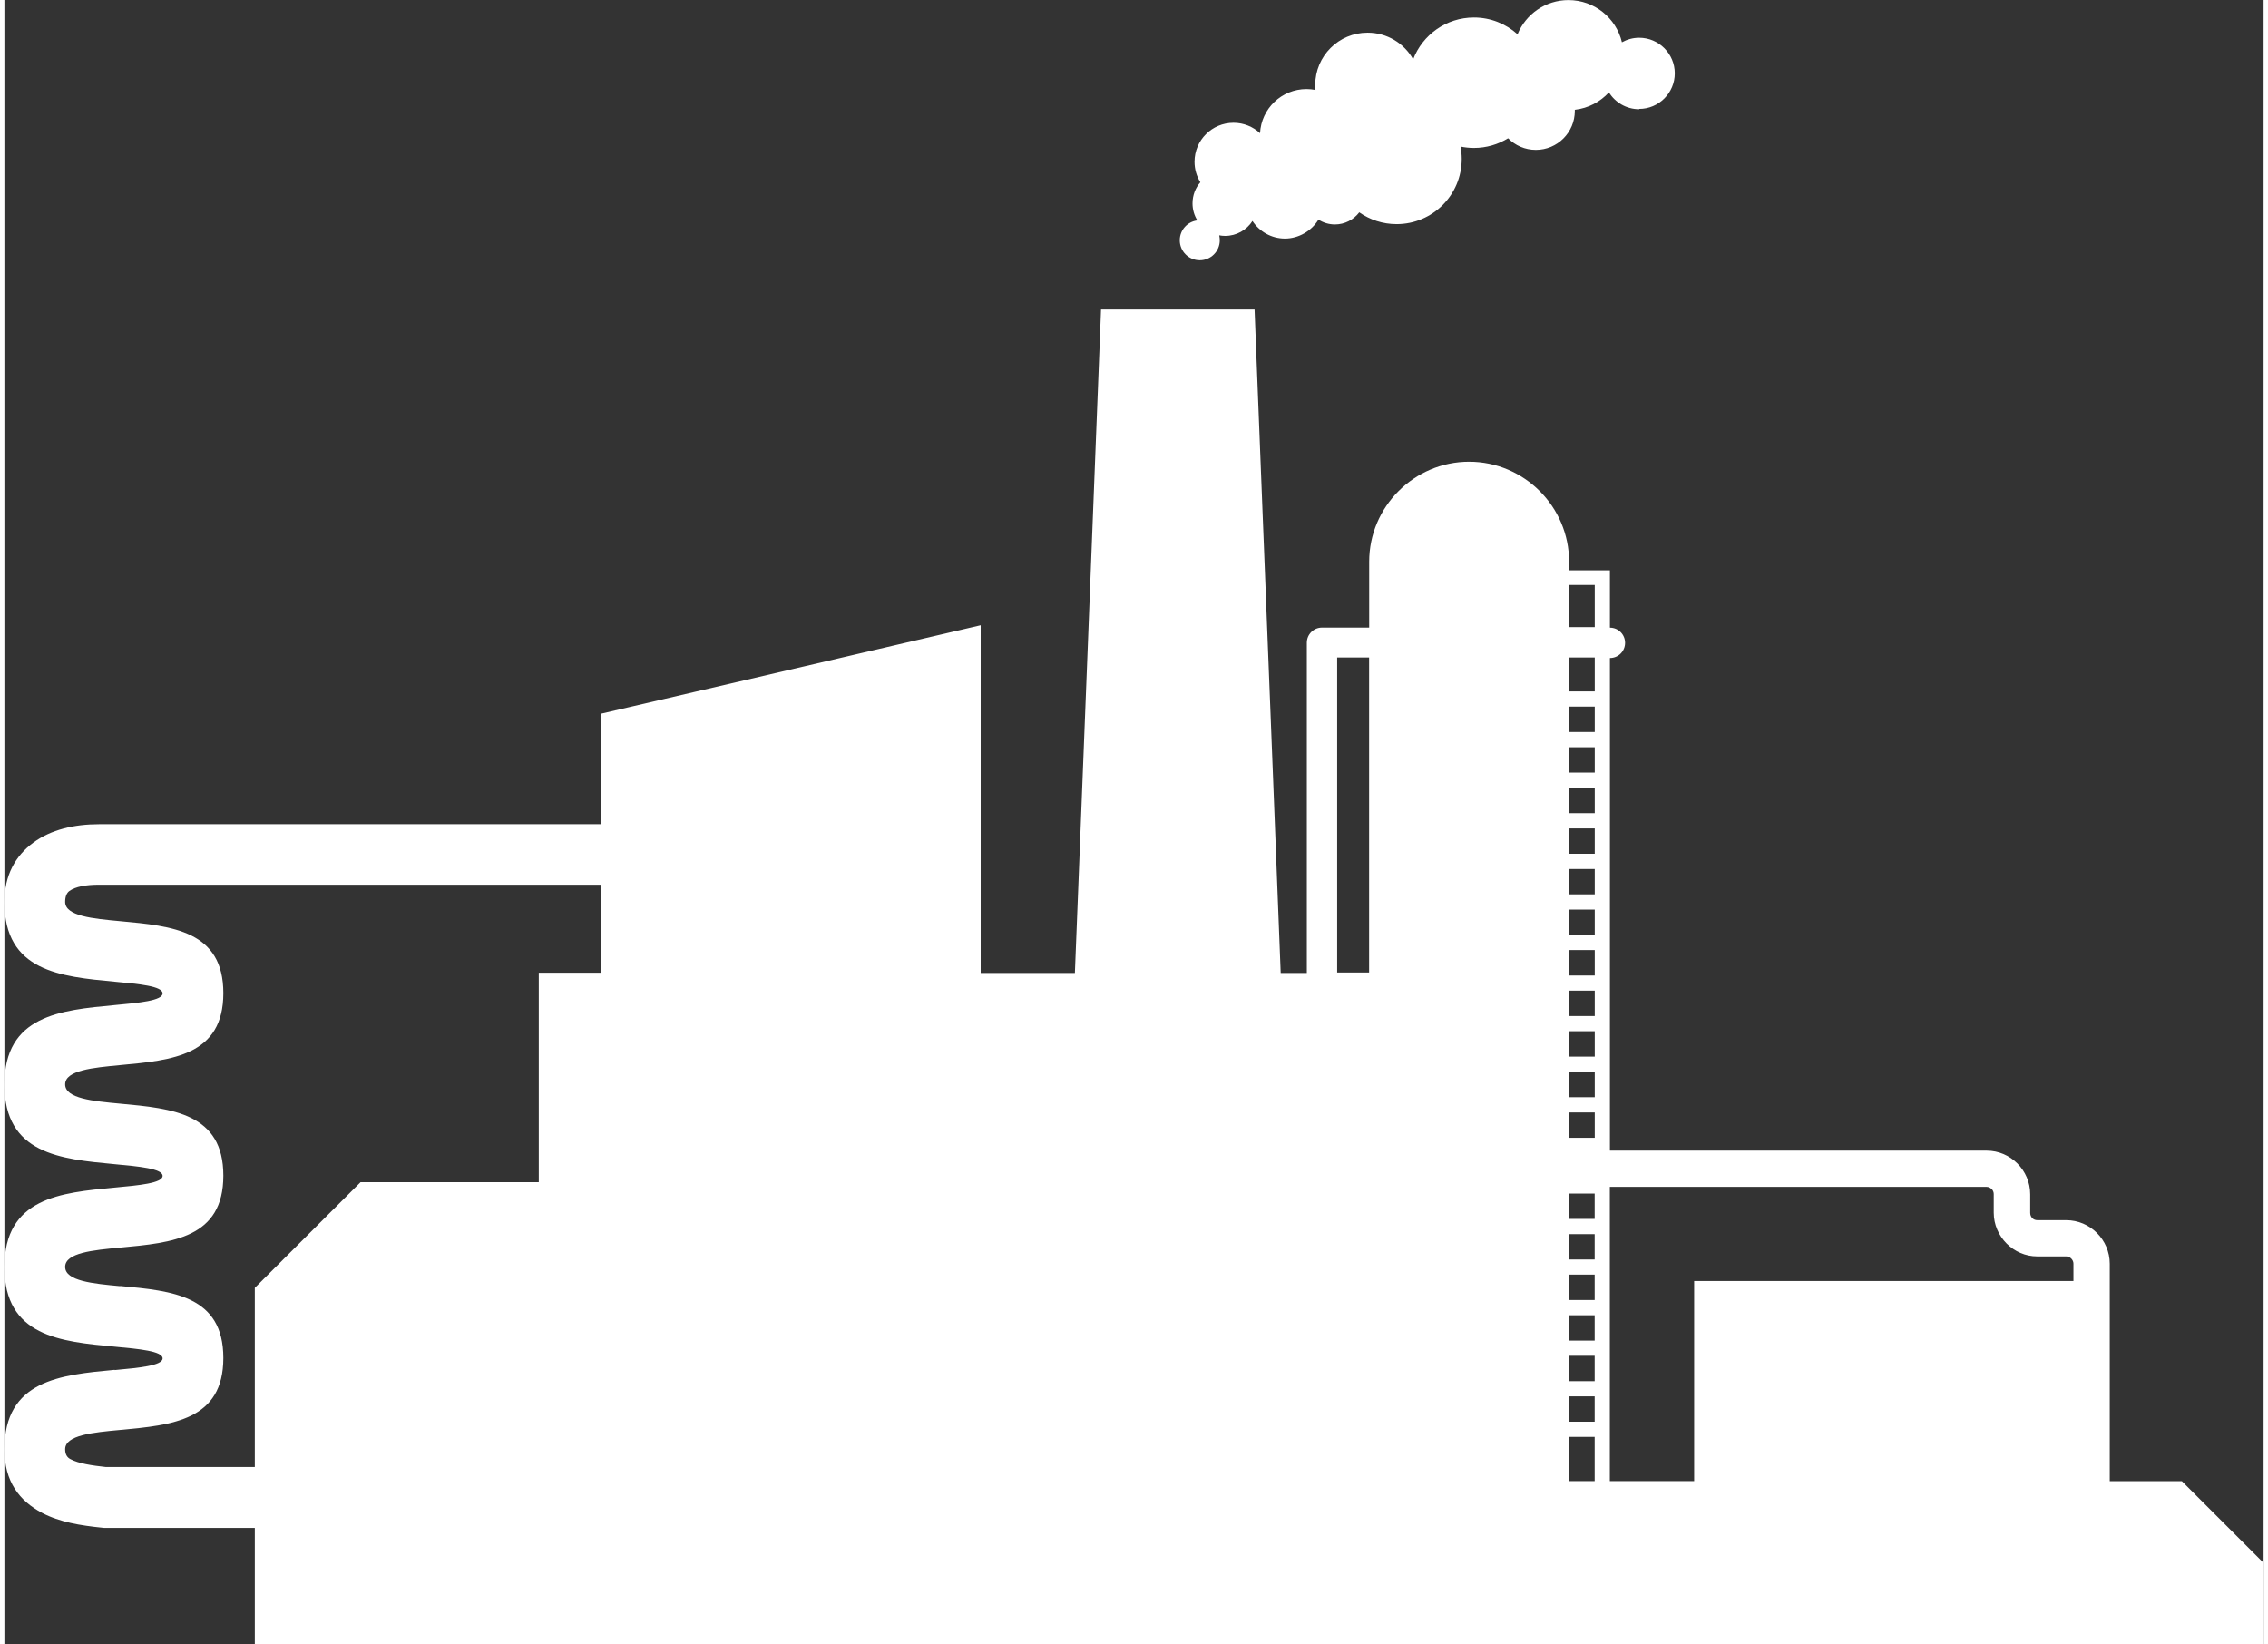 <?xml version="1.0" encoding="UTF-8"?><svg xmlns="http://www.w3.org/2000/svg" id="a625076fbfe014" viewBox="0 0 280.05 203.83" aria-hidden="true" width="280px" height="203px"><rect x="0" y="0" width="280.05" height="203.83" fill="#333333" stroke="none"/><defs><linearGradient class="cerosgradient" data-cerosgradient="true" id="CerosGradient_id5503c65c2" gradientUnits="userSpaceOnUse" x1="50%" y1="100%" x2="50%" y2="0%"><stop offset="0%" stop-color="#d1d1d1"/><stop offset="100%" stop-color="#d1d1d1"/></linearGradient><linearGradient/><style>.b-625076fbfe014{fill:#fff;}</style></defs><path class="b-625076fbfe014" d="M13.67,169.79c-6.73,.63-13.67,1.28-13.67,9.86,0,3.99,1.85,6.38,4.68,7.88,2.17,1.14,4.77,1.56,7.42,1.83l.28,.03H31.04v14.44h249v-10.12l-10.12-10.12h-8.94v-24.8h0v-2.15c0-1.49-.61-2.84-1.59-3.82-.98-.98-2.33-1.58-3.82-1.58h-3.57c-.25,0-.48-.1-.63-.26h0c-.16-.17-.25-.39-.25-.64v-2.31c0-1.49-.61-2.84-1.59-3.82-.98-.98-2.33-1.59-3.82-1.59h-46.69v-61.06c1.04,0,1.88-.84,1.88-1.88s-.84-1.88-1.88-1.88v-7.11h-5.06v-1.07c0-6.82-5.58-12.39-12.39-12.39s-12.39,5.58-12.39,12.39v8.17h-5.85c-1.04,0-1.88,.84-1.88,1.88v40.93h-3.24l-.96-24.54-.33-8.36h0l-.65-16.45h0l-.02-.51-1.28-32.38h-19.03l-1.94,49.34h0l-.65,16.45h0l-.65,16.45h-11.68v-43.1l-47.1,10.97v13.69H11.71c-3.03,0-5.94,.66-8.14,2.29-2.2,1.63-3.57,4.02-3.57,7.37,0,8.58,6.94,9.23,13.67,9.86,3.01,.28,5.94,.55,5.94,1.45s-2.92,1.17-5.94,1.45c-6.73,.63-13.67,1.27-13.67,9.86s6.94,9.23,13.67,9.86c3.01,.28,5.94,.55,5.94,1.45s-2.92,1.17-5.94,1.45c-6.73,.63-13.67,1.27-13.67,9.86s6.94,9.23,13.67,9.86c3.01,.28,5.94,.55,5.94,1.45s-2.92,1.17-5.94,1.45Zm180.28,13.79v-5.48h3.18v5.48h-3.18Zm0-12.38v-3.15h3.18v3.15h-3.18Zm3.18,1.88v3.14h-3.18v-3.14h3.18Zm-3.18-6.91v-3.14h3.18v3.14h-3.18Zm0-5.03v-3.15h3.18v3.15h-3.18Zm0-5.03v-3.14h3.18v3.14h-3.18Zm0-5.03v-3.14h3.18v3.14h-3.18Zm52.39-3.71c.16,.16,.26,.39,.26,.63v2.31c0,1.48,.61,2.83,1.59,3.82h0c.99,.99,2.33,1.6,3.81,1.6h3.57c.25,0,.47,.1,.64,.27,.16,.16,.27,.39,.27,.63v2.15h-47.02v24.8h-10.45v-36.47h46.69c.25,0,.47,.1,.63,.27Zm-49.2-6.34h-3.18v-3.14h3.18v3.14Zm0-5.03h-3.18v-3.15h3.18v3.15Zm0-5.03h-3.18v-3.15h3.18v3.15Zm0-5.03h-3.18v-3.15h3.18v3.15Zm0-5.03h-3.18v-3.15h3.18v3.15Zm0-5.03h-3.18v-3.14h3.18v3.14Zm0-5.03h-3.18v-3.14h3.18v3.14Zm0-5.03h-3.18v-3.14h3.18v3.14Zm0-5.03h-3.18v-3.14h3.18v3.14Zm0-5.03h-3.18v-3.14h3.18v3.14Zm0-5.03h-3.18v-3.15h3.18v3.15Zm-3.18-5.03v-4.21h3.18v4.21h-3.18Zm0-13.2h3.18v5.23h-3.18v-5.23Zm-28.75,8.99h3.96v39.05h-3.96v-39.05ZM14.35,159.42c-3.36-.31-6.82-.64-6.82-2.39s3.46-2.08,6.82-2.39c6.49-.6,12.79-1.19,12.79-8.92s-6.3-8.32-12.79-8.92c-3.36-.31-6.82-.64-6.82-2.39s3.46-2.07,6.82-2.39c6.49-.6,12.79-1.19,12.79-8.92s-6.3-8.32-12.79-8.92c-3.36-.31-6.82-.63-6.82-2.39,0-.68,.2-1.11,.51-1.34,.76-.56,2.11-.79,3.67-.79h62.21v10.91h-7.68v25.96h-22.09l-13.11,13.1v22.21H12.59c-1.76-.19-3.4-.44-4.41-.98-.4-.21-.65-.58-.65-1.23,0-1.75,3.46-2.08,6.82-2.39,6.49-.6,12.79-1.19,12.79-8.92s-6.3-8.32-12.79-8.92Z"/><path class="b-625076fbfe014" d="M202.65,13.5c2.43,0,4.41-1.98,4.41-4.41s-1.98-4.41-4.41-4.41c-.78,0-1.51,.21-2.14,.56-.71-3-3.41-5.23-6.63-5.23-2.85,0-5.29,1.75-6.31,4.24-1.43-1.29-3.33-2.08-5.4-2.08-3.44,0-6.37,2.15-7.54,5.18-1.11-1.97-3.22-3.3-5.65-3.3-3.58,0-6.49,2.9-6.49,6.49,0,.2,.01,.41,.03,.61-.36-.07-.73-.11-1.11-.11-3.09,0-5.6,2.42-5.76,5.47-.86-.8-2.02-1.29-3.29-1.29-2.67,0-4.83,2.16-4.83,4.83,0,.93,.26,1.8,.72,2.54-.61,.7-.97,1.62-.97,2.62,0,.78,.22,1.5,.6,2.11-1.23,.15-2.18,1.19-2.18,2.46,0,1.37,1.11,2.48,2.48,2.48s2.48-1.11,2.48-2.48c0-.21-.03-.42-.07-.61,.24,.04,.48,.07,.73,.07,1.42,0,2.68-.74,3.39-1.85,.86,1.31,2.35,2.18,4.03,2.18s3.3-.94,4.15-2.35c.59,.38,1.29,.6,2.04,.6,1.23,0,2.33-.59,3.02-1.5,1.31,.92,2.91,1.46,4.63,1.46,4.46,0,8.07-3.61,8.07-8.07,0-.53-.05-1.04-.14-1.54,.53,.11,1.09,.17,1.66,.17,1.55,0,3-.44,4.23-1.2,.88,.89,2.09,1.44,3.44,1.44,2.67,0,4.83-2.16,4.83-4.83,0-.05,0-.1,0-.14,1.67-.19,3.16-.99,4.23-2.16,.77,1.25,2.16,2.09,3.75,2.09Z"/></svg>
